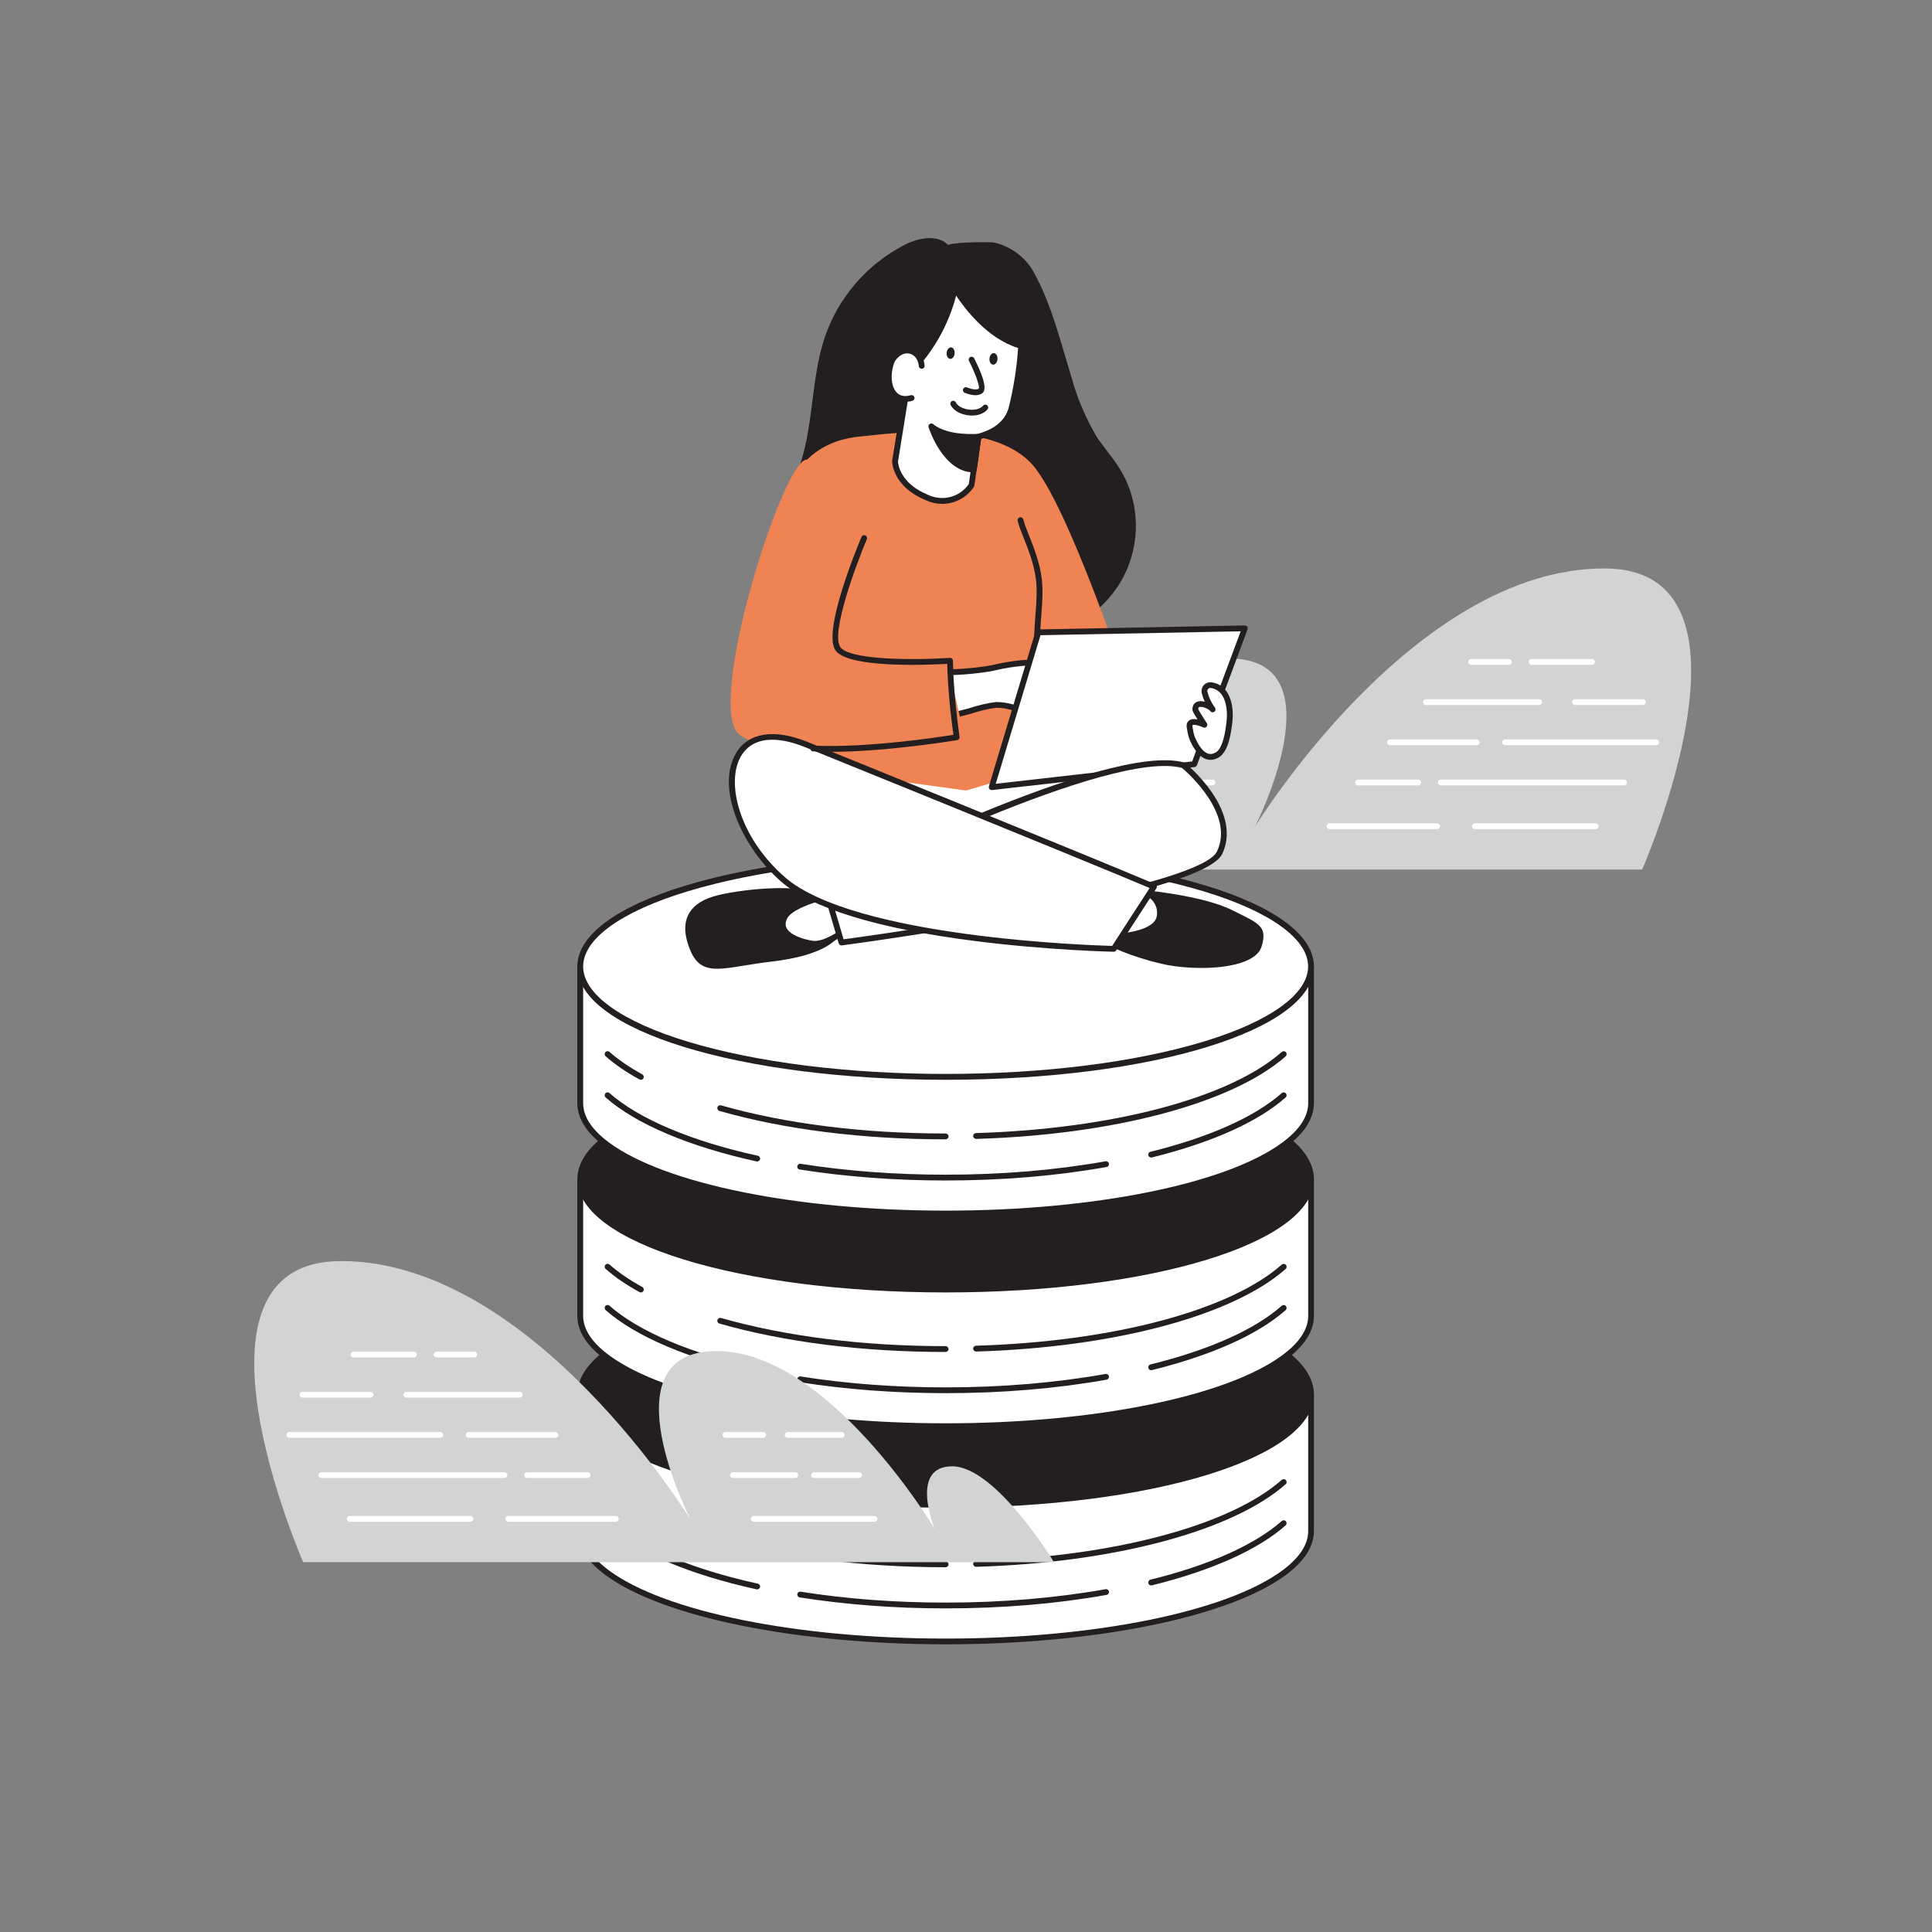 <svg transform="scale(1)" id="gHKjf8GEmb" data-name="0712_Database 3" xmlns="http://www.w3.org/2000/svg" viewBox="0 0 500 500" class="pbimage_pbimage__wrapper__image__0LEis false"><rect x="0" y="0" width="500" height="500" fill="#808080" stroke="none"/><title>Database 3</title><defs><style> .cls-1{fill:#68e1fd;} .cls-1, .cls-2, .cls-3, .cls-4{stroke-width:0px;} .cls-2{fill:#d1d3d4;} .cls-3{fill:#fff;} .cls-4{fill:#231f20;}
 .cls-4{fill:#231F20;}
 .cls-3{fill:#FFFFFF;}
 .cls-2{fill:#D1D3D4;}
 .cls-1{fill:#ef8354;}</style></defs><g id="Code_Cloud" data-name="Code Cloud"><path class="cls-2" d="M424.99,225.04h-194.3s15.07-24.81,26.33-24.81,4.54,16.19,4.54,16.19c0,0,27.45-46.01,56.47-46.01s6.71,43.64,6.71,43.64c0,0,40.87-66.94,90.44-66.94,44.03,0,9.81,77.93,9.81,77.93Z" fill="#D1D3D4"></path><path class="cls-3" d="M411.99,172.06h-15.63c-.41,0-.75-.34-.75-.75s.34-.75.75-.75h15.63c.41,0,.75.34.75.75s-.34.75-.75.75Z" fill="#FFFFFF"></path><path class="cls-3" d="M390.5,172.06h-9.77c-.41,0-.75-.34-.75-.75s.34-.75.75-.75h9.77c.41,0,.75.34.75.75s-.34.75-.75.75Z" fill="#FFFFFF"></path><path class="cls-3" d="M425.19,182.46h-17.59c-.41,0-.75-.34-.75-.75s.34-.75.75-.75h17.59c.41,0,.75.34.75.75s-.34.75-.75.75Z" fill="#FFFFFF"></path><path class="cls-3" d="M398.31,182.46h-29.32c-.41,0-.75-.34-.75-.75s.34-.75.75-.75h29.32c.41,0,.75.34.75.75s-.34.75-.75.75Z" fill="#FFFFFF"></path><path class="cls-3" d="M428.61,192.86h-39.09c-.41,0-.75-.34-.75-.75s.34-.75.75-.75h39.09c.41,0,.75.34.75.75s-.34.75-.75.75Z" fill="#FFFFFF"></path><path class="cls-3" d="M382.19,192.86h-22.48c-.41,0-.75-.34-.75-.75s.34-.75.75-.75h22.48c.41,0,.75.34.75.75s-.34.75-.75.75Z" fill="#FFFFFF"></path><path class="cls-3" d="M420.3,203.26h-47.39c-.41,0-.75-.34-.75-.75s.34-.75.75-.75h47.39c.41,0,.75.34.75.75s-.34.75-.75.75Z" fill="#FFFFFF"></path><path class="cls-3" d="M367.04,203.26h-15.63c-.41,0-.75-.34-.75-.75s.34-.75.75-.75h15.63c.41,0,.75.34.75.75s-.34.75-.75.75Z" fill="#FFFFFF"></path><path class="cls-3" d="M412.97,214.57h-31.27c-.41,0-.75-.34-.75-.75s.34-.75.75-.75h31.27c.41,0,.75.34.75.75s-.34.75-.75.75Z" fill="#FFFFFF"></path><path class="cls-3" d="M371.93,214.57h-27.85c-.41,0-.75-.34-.75-.75s.34-.75.75-.75h27.85c.41,0,.75.34.75.75s-.34.75-.75.75Z" fill="#FFFFFF"></path><path class="cls-3" d="M315.74,192.86h-9.77c-.41,0-.75-.34-.75-.75s.34-.75.75-.75h9.77c.41,0,.75.34.75.75s-.34.75-.75.75Z" fill="#FFFFFF"></path><path class="cls-3" d="M299.62,192.86h-13.98c-.41,0-.75-.34-.75-.75s.34-.75.75-.75h13.98c.41,0,.75.34.75.75s-.34.75-.75.75Z" fill="#FFFFFF"></path><path class="cls-3" d="M313.79,203.26h-16.12c-.41,0-.75-.34-.75-.75s.34-.75.75-.75h16.12c.41,0,.75.34.75.75s-.34.75-.75.75Z" fill="#FFFFFF"></path><path class="cls-3" d="M292.78,203.26h-11.65c-.41,0-.75-.34-.75-.75s.34-.75.75-.75h11.65c.41,0,.75.34.75.75s-.34.75-.75.75Z" fill="#FFFFFF"></path><path class="cls-3" d="M308.41,214.57h-31.27c-.41,0-.75-.34-.75-.75s.34-.75.75-.75h31.27c.41,0,.75.34.75.75s-.34.75-.75.75Z" fill="#FFFFFF"></path></g><g id="Server"><g><g><path class="cls-3" d="M339.29,360.88v35.36c0,3.84-2.52,7.51-7.07,10.86-14.15,10.39-47.99,17.71-87.49,17.71s-73.35-7.32-87.49-17.71c-4.55-3.35-7.07-7.02-7.07-10.86v-35.36h189.13Z"></path><path class="cls-4" d="M244.73,425.55c-38.66,0-73.17-7.01-87.94-17.86-4.9-3.6-7.38-7.45-7.38-11.46v-35.36c0-.41.34-.75.75-.75h189.13c.41,0,.75.34.75.75v35.36c0,4.01-2.48,7.86-7.38,11.46-14.76,10.85-49.28,17.86-87.94,17.86ZM150.92,361.63v34.61c0,3.5,2.28,6.95,6.77,10.25,14.52,10.67,48.69,17.57,87.05,17.57s72.52-6.9,87.05-17.57c4.49-3.3,6.77-6.75,6.77-10.25v-34.61h-187.63Z"></path></g><g><ellipse class="cls-4" cx="244.73" cy="360.87" rx="94.56" ry="28.57"></ellipse><path class="cls-4" d="M244.73,390.19c-53.45,0-95.31-12.88-95.31-29.32s41.87-29.32,95.31-29.32,95.31,12.88,95.31,29.32-41.87,29.32-95.31,29.32ZM244.73,333.06c-25.19,0-48.86,2.96-66.65,8.33-17.26,5.21-27.16,12.32-27.16,19.48s9.9,14.27,27.16,19.48c17.79,5.38,41.46,8.33,66.65,8.33s48.86-2.96,66.65-8.33c17.26-5.21,27.16-12.32,27.16-19.48s-9.9-14.27-27.16-19.48c-17.79-5.38-41.46-8.33-66.65-8.33Z"></path></g><path class="cls-4" d="M195.97,411.34c-.05,0-.11,0-.16-.02-17.43-3.82-31.31-9.7-39.07-16.56-.31-.27-.34-.75-.06-1.06.27-.31.75-.34,1.06-.07,7.57,6.69,21.21,12.46,38.39,16.22.41.09.66.49.57.89-.08.35-.39.59-.73.59Z"></path><path class="cls-4" d="M244.73,416.25c-13.12,0-25.83-.96-37.76-2.84-.41-.06-.69-.45-.62-.86.06-.41.45-.69.86-.62,11.86,1.87,24.48,2.82,37.53,2.82,14.52,0,28.44-1.17,41.38-3.47.41-.07.8.2.87.61.07.41-.2.8-.61.87-13.03,2.32-27.04,3.49-41.65,3.49Z"></path><path class="cls-4" d="M297.92,410.3c-.34,0-.64-.23-.73-.57-.1-.4.15-.81.55-.91,15.27-3.78,27.02-9.04,33.98-15.19.31-.27.78-.25,1.06.07.27.31.25.78-.06,1.06-7.14,6.32-19.12,11.69-34.62,15.53-.06.02-.12.02-.18.02Z"></path><path class="cls-4" d="M165.85,390.19c-.12,0-.25-.03-.36-.09-3.44-1.89-6.38-3.9-8.75-6-.31-.27-.34-.75-.06-1.06.27-.31.75-.34,1.06-.07,2.29,2.02,5.14,3.97,8.48,5.81.36.2.5.66.3,1.02-.14.25-.39.39-.66.39Z"></path><path class="cls-4" d="M244.73,405.6c-21.45,0-41.7-2.54-58.54-7.35-.4-.11-.63-.53-.52-.93.11-.4.52-.63.93-.52,16.72,4.77,36.82,7.29,58.13,7.29.41,0,.75.34.75.75s-.34.75-.75.75Z"></path><path class="cls-4" d="M252.61,405.48c-.4,0-.74-.32-.75-.73-.01-.41.31-.76.73-.77,35.36-1.06,65.68-9.11,79.14-21,.31-.27.78-.25,1.06.07.27.31.25.78-.06,1.06-13.71,12.12-44.4,20.31-80.09,21.38,0,0-.02,0-.02,0Z"></path></g><g><g><path class="cls-3" d="M339.29,305.17v35.36c0,3.84-2.52,7.51-7.07,10.86-14.15,10.39-47.99,17.71-87.49,17.71s-73.35-7.32-87.49-17.71c-4.55-3.35-7.07-7.02-7.07-10.86v-35.36h189.13Z"></path><path class="cls-4" d="M244.73,369.85c-38.65,0-73.17-7.01-87.94-17.86-4.9-3.6-7.38-7.45-7.38-11.46v-35.36c0-.41.34-.75.75-.75h189.13c.41,0,.75.34.75.75v35.36c0,4.01-2.48,7.86-7.38,11.46-14.76,10.85-49.28,17.86-87.94,17.86ZM150.92,305.92v34.61c0,3.5,2.28,6.95,6.77,10.25,14.52,10.67,48.69,17.57,87.05,17.57s72.52-6.9,87.05-17.57c4.49-3.3,6.77-6.75,6.77-10.25v-34.61h-187.63Z"></path></g><g><ellipse class="cls-4" cx="244.73" cy="305.16" rx="94.56" ry="28.57"></ellipse><path class="cls-4" d="M244.73,334.48c-53.45,0-95.31-12.88-95.31-29.32s41.87-29.32,95.31-29.32,95.31,12.88,95.31,29.32-41.87,29.32-95.31,29.32ZM244.73,277.35c-25.19,0-48.86,2.96-66.65,8.33-17.26,5.21-27.16,12.32-27.16,19.48s9.9,14.27,27.16,19.48c17.79,5.38,41.46,8.33,66.65,8.33s48.86-2.96,66.65-8.33c17.26-5.21,27.16-12.32,27.16-19.48s-9.9-14.27-27.16-19.48c-17.79-5.38-41.46-8.33-66.65-8.33Z"></path></g><path class="cls-4" d="M195.97,355.63c-.05,0-.11,0-.16-.02-17.43-3.82-31.31-9.7-39.07-16.56-.31-.27-.34-.75-.06-1.06.27-.31.75-.34,1.06-.07,7.57,6.69,21.21,12.46,38.39,16.22.41.09.66.49.57.89-.08.35-.39.59-.73.59Z"></path><path class="cls-4" d="M244.73,360.55c-13.12,0-25.83-.96-37.76-2.84-.41-.06-.69-.45-.62-.86.06-.41.45-.69.86-.62,11.86,1.87,24.48,2.82,37.53,2.82,14.52,0,28.44-1.17,41.38-3.47.41-.07.8.2.87.61.07.41-.2.8-.61.87-13.03,2.32-27.04,3.49-41.65,3.49Z"></path><path class="cls-4" d="M297.92,354.6c-.34,0-.64-.23-.73-.57-.1-.4.15-.81.55-.91,15.27-3.78,27.02-9.04,33.98-15.19.31-.27.78-.25,1.06.07.27.31.25.78-.06,1.06-7.14,6.32-19.12,11.69-34.62,15.53-.06.02-.12.02-.18.02Z"></path><path class="cls-4" d="M165.85,334.48c-.12,0-.25-.03-.36-.09-3.44-1.88-6.38-3.9-8.75-6-.31-.27-.34-.75-.06-1.06.27-.31.75-.34,1.06-.07,2.29,2.02,5.14,3.98,8.48,5.81.36.2.5.66.3,1.02-.14.25-.39.39-.66.39Z"></path><path class="cls-4" d="M244.73,349.89c-21.45,0-41.7-2.54-58.54-7.35-.4-.11-.63-.53-.52-.93.11-.4.52-.63.93-.52,16.72,4.77,36.82,7.29,58.13,7.29.41,0,.75.34.75.75s-.34.75-.75.75Z"></path><path class="cls-4" d="M252.61,349.77c-.4,0-.74-.32-.75-.73-.01-.41.31-.76.73-.77,35.36-1.06,65.68-9.11,79.14-21,.31-.27.78-.25,1.06.07.27.31.25.78-.06,1.06-13.71,12.12-44.4,20.31-80.09,21.38,0,0-.02,0-.02,0Z"></path></g><g><g><path class="cls-3" d="M339.29,250.13v35.36c0,3.84-2.52,7.51-7.07,10.86-14.15,10.39-47.99,17.71-87.49,17.71s-73.35-7.32-87.49-17.71c-4.55-3.35-7.07-7.02-7.07-10.86v-35.36h189.13Z"></path><path class="cls-4" d="M244.73,314.81c-38.65,0-73.17-7.01-87.94-17.86-4.9-3.6-7.38-7.45-7.38-11.46v-35.36c0-.41.34-.75.75-.75h189.13c.41,0,.75.34.75.75v35.36c0,4.01-2.48,7.86-7.38,11.46-14.76,10.85-49.28,17.86-87.94,17.86ZM150.92,250.88v34.61c0,3.5,2.28,6.95,6.77,10.25,14.52,10.67,48.69,17.57,87.05,17.57s72.52-6.9,87.05-17.57c4.49-3.3,6.77-6.75,6.77-10.25v-34.61h-187.63Z"></path></g><g><ellipse class="cls-3" cx="244.73" cy="250.13" rx="94.56" ry="28.57"></ellipse><path class="cls-4" d="M244.73,279.45c-53.45,0-95.31-12.88-95.31-29.32s41.87-29.32,95.31-29.32,95.31,12.88,95.31,29.32-41.87,29.32-95.31,29.32ZM244.73,222.31c-25.19,0-48.86,2.96-66.65,8.33-17.26,5.21-27.16,12.32-27.16,19.48s9.9,14.27,27.16,19.48c17.79,5.38,41.46,8.33,66.65,8.33s48.86-2.96,66.65-8.33c17.26-5.21,27.16-12.32,27.16-19.48s-9.9-14.27-27.16-19.48c-17.79-5.38-41.46-8.33-66.65-8.33Z"></path></g><path class="cls-4" d="M195.97,300.6c-.05,0-.11,0-.16-.02-17.43-3.82-31.31-9.7-39.07-16.56-.31-.27-.34-.75-.06-1.06.27-.31.75-.34,1.06-.07,7.57,6.69,21.21,12.46,38.39,16.22.41.09.66.49.57.89-.08.35-.39.59-.73.59Z"></path><path class="cls-4" d="M244.73,305.51c-13.12,0-25.83-.96-37.76-2.84-.41-.06-.69-.45-.62-.86.06-.41.45-.69.86-.62,11.86,1.87,24.48,2.82,37.53,2.82,14.52,0,28.44-1.17,41.38-3.47.41-.07.8.2.87.61s-.2.8-.61.87c-13.03,2.32-27.04,3.49-41.65,3.49Z"></path><path class="cls-4" d="M297.92,299.56c-.34,0-.64-.23-.73-.57-.1-.4.15-.81.55-.91,15.27-3.78,27.02-9.04,33.98-15.19.31-.27.78-.25,1.06.07.27.31.25.78-.06,1.06-7.14,6.32-19.12,11.69-34.62,15.53-.06.02-.12.02-.18.02Z"></path><path class="cls-4" d="M165.85,279.45c-.12,0-.25-.03-.36-.09-3.44-1.88-6.38-3.9-8.75-6-.31-.27-.34-.75-.06-1.06.27-.31.75-.34,1.06-.07,2.29,2.02,5.14,3.98,8.48,5.81.36.2.5.66.3,1.02-.14.25-.39.39-.66.39Z"></path><path class="cls-4" d="M244.73,294.86c-21.45,0-41.7-2.54-58.54-7.35-.4-.11-.63-.53-.52-.93.11-.4.52-.63.93-.52,16.71,4.77,36.82,7.29,58.13,7.29.41,0,.75.34.75.75s-.34.75-.75.75Z"></path><path class="cls-4" d="M252.61,294.74c-.4,0-.74-.32-.75-.73-.01-.41.31-.76.73-.77,35.36-1.06,65.68-9.11,79.14-21,.31-.27.78-.25,1.06.07.27.31.25.78-.06,1.06-13.71,12.12-44.4,20.31-80.09,21.38,0,0-.02,0-.02,0Z"></path></g></g><g id="Character"><g><path class="cls-4" d="M203.34,159.19c2.38,4.32,6.25,7.74,10.87,9.68,3.87,1.64,8.19,1.19,12.36,2.08,11.62,2.23,23.23.74,34.4-2.53,11.47-3.28,23.38-8.79,29.04-19.36,4.47-8.49,4.32-18.76-.6-26.95-1.79-2.98-4.17-5.66-6.11-8.49-2.83-4.77-5.06-9.83-6.55-15.19-2.98-9.53-5.36-19.96-10.42-28.59-2.23-3.28-5.66-5.66-9.53-6.4-1.19-.3-12.21.15-11.62.89-2.23-2.98-7.15-2.08-10.42-.45-9.83,4.91-17.27,13.55-20.7,23.98-2.98,9.08-2.83,18.91-5.06,28.29-1.79,7.3-4.91,14.15-6.85,21.3-1.94,7.15-2.38,15.19,1.19,21.74Z"></path><path class="cls-4" d="M237.99,172.77c-3.97,0-7.82-.36-11.56-1.08-1.59-.34-3.24-.49-4.83-.62-2.56-.23-5.21-.46-7.69-1.5-4.79-2.01-8.79-5.56-11.24-10.01,0,0,0,0,0,0-4.03-7.39-2.91-16.2-1.26-22.3.91-3.34,2.09-6.67,3.23-9.89,1.31-3.7,2.67-7.52,3.62-11.39.95-4,1.48-8.17,1.99-12.2.68-5.37,1.38-10.91,3.09-16.15,3.47-10.55,11.15-19.45,21.08-24.41,3.7-1.85,8.39-2.45,10.92.15,2.81-.89,11.55-.68,11.64-.65,3.93.75,7.58,3.2,9.97,6.71,4.07,6.94,6.42,14.94,8.69,22.68.6,2.06,1.21,4.11,1.83,6.11,1.43,5.14,3.61,10.19,6.48,15.03.75,1.09,1.61,2.22,2.45,3.32,1.26,1.65,2.57,3.36,3.65,5.17,4.99,8.32,5.23,18.93.62,27.69-4.81,8.98-14.45,15.43-29.5,19.73-8.26,2.42-15.93,3.63-23.18,3.63ZM203.99,158.82c2.29,4.15,6.02,7.47,10.5,9.35,2.26.96,4.67,1.17,7.23,1.39,1.63.14,3.33.29,4.99.65,10.34,1.99,21.47,1.17,34.03-2.52,14.64-4.18,23.99-10.39,28.59-18.99,4.37-8.3,4.15-18.34-.58-26.21-1.04-1.74-2.32-3.41-3.56-5.03-.85-1.11-1.73-2.26-2.53-3.42-2.97-5-5.2-10.17-6.66-15.41-.62-1.99-1.23-4.05-1.83-6.12-2.25-7.65-4.57-15.56-8.52-22.3-2.14-3.14-5.44-5.36-9.03-6.05-1.09-.27-9.25.09-10.84.56-.04.07-.1.13-.17.19-.32.25-.79.2-1.04-.12,0-.01-.01-.02-.02-.03-1.87-2.47-6.22-1.85-9.48-.21-9.57,4.79-16.98,13.37-20.32,23.54-1.67,5.1-2.36,10.58-3.03,15.87-.51,4.07-1.04,8.28-2.02,12.36-.97,3.95-2.34,7.81-3.66,11.54-1.13,3.19-2.3,6.49-3.19,9.78-1.58,5.83-2.67,14.23,1.12,21.19Z"></path></g><g><path class="cls-4" d="M293.88,230.97c2.08,0,17.42,1.64,24.57,5.21s8.79,3.87,7.3,8.64-14.15,5.96-23.68,4.17c-6.25-1.34-12.21-3.43-17.72-6.4l9.53-11.62Z"></path><path class="cls-4" d="M310.89,250.51c-3.12,0-6.27-.29-8.96-.79-6.55-1.4-12.58-3.58-17.94-6.48-.2-.11-.34-.3-.38-.52-.04-.22.01-.45.16-.62l9.53-11.62c.14-.17.36-.27.58-.27,1.96,0,17.51,1.59,24.91,5.29.61.3,1.17.58,1.7.84,5.63,2.78,7.53,3.72,5.98,8.69-1.23,3.94-8.35,5.48-15.57,5.48ZM285.51,242.35c5.03,2.62,10.65,4.6,16.72,5.9,9.26,1.74,21.51.49,22.8-3.66,1.17-3.75.45-4.11-5.21-6.9-.53-.26-1.1-.54-1.71-.85-6.54-3.27-20.67-4.99-23.89-5.12l-8.72,10.62Z"></path></g><g><path class="cls-3" d="M295.97,230.82c2.83.74,4.62,3.43,4.17,6.25-.6,5.06-11.47,5.36-12.06,5.36s7.89-11.62,7.89-11.62Z"></path><path class="cls-4" d="M288.07,243.18c-.28,0-.57-.17-.69-.42-.25-.5-.44-.86,7.98-12.38.18-.25.5-.36.8-.28,3.2.84,5.23,3.89,4.72,7.1-.7,5.93-12.68,5.99-12.8,5.99ZM296.26,231.69c-2.82,3.86-5.78,8.07-6.97,9.94,3.21-.22,9.7-1.27,10.1-4.65.36-2.31-.97-4.49-3.14-5.29Z"></path></g><g><path class="cls-4" d="M215.85,242.58c-.3.15-3.28,4.02-16.08,5.51-12.81,1.49-17.57,4.32-20.4-2.38s-.89-11.02,5.36-12.96,23.68-3.57,27.1-.3c3.43,3.28,4.02,10.13,4.02,10.13Z"></path><path class="cls-4" d="M185.62,250.71c-3.24,0-5.41-1.08-6.95-4.71-1.53-3.62-1.74-6.68-.62-9.08,1.04-2.24,3.21-3.88,6.45-4.88,6.13-1.9,24.04-3.76,27.84-.12,3.59,3.43,4.22,10.31,4.25,10.6.02.27-.1.53-.33.69l-.09.08c-3.76,3.46-10.96,4.93-16.33,5.55-2.84.33-5.26.72-7.4,1.07-2.69.44-4.94.8-6.83.8ZM202.24,231.34c-6.09,0-13.53.96-17.29,2.12-2.82.87-4.68,2.25-5.54,4.08-.93,2-.71,4.65.64,7.87,1.97,4.67,4.74,4.22,12.15,3.01,2.15-.35,4.6-.75,7.47-1.08,7.19-.84,12.64-2.63,15.38-5.07-.18-1.44-1.01-6.66-3.75-9.28-1.24-1.19-4.83-1.65-9.07-1.65Z"></path></g><g><path class="cls-3" d="M219.87,239.9s-5.81,4.91-9.68,4.32-9.23-2.68-7.15-6.85c2.08-4.17,16.08-6.7,16.08-6.7l.74,9.23Z"></path><path class="cls-4" d="M210.85,245.02c-.26,0-.52-.02-.78-.06-1.46-.22-6.33-1.18-7.82-4.07-.61-1.18-.57-2.48.12-3.85,2.19-4.38,15.15-6.84,16.62-7.1.21-.04.42.01.59.14.17.13.27.32.29.53l.74,9.23c.02.24-.08.48-.26.63-.23.2-5.42,4.54-9.5,4.54ZM218.44,231.56c-4.26.85-13.26,3.2-14.73,6.14-.47.94-.51,1.75-.13,2.49.93,1.8,4.2,2.89,6.72,3.28,2.72.42,7.01-2.48,8.79-3.91l-.65-8.01Z"></path></g><g><path class="cls-3" d="M289.71,199.1s-6.11,23.83-28.44,28.44c-22.34,4.62-33.95,3.28-41.85-11.76-7.89-15.04-2.68-24.27-2.68-24.27l70.59-1.34,2.38,8.94Z"></path><path class="cls-4" d="M242.78,230.67c-10.89,0-18.39-3.82-24.02-14.55-7.99-15.23-2.89-24.6-2.67-24.99.13-.23.37-.38.64-.38l70.59-1.34c.33.02.65.22.74.56l2.38,8.94c.03.12.03.25,0,.38-.06.24-6.48,24.33-29.02,28.99-7.15,1.48-13.3,2.4-18.64,2.4ZM217.22,192.24c-.81,1.84-3.85,10.38,2.87,23.18,7.12,13.56,17.09,16.33,41.03,11.38,20.58-4.25,27.19-25.51,27.82-27.71l-2.18-8.17-69.54,1.32Z"></path></g><path class="cls-1" d="M211.38,199.25s-11.62-37.38-9.98-60.76c1.64-23.38,16.83-25.17,22.04-25.61s33.36-4.77,43.93,7.59c10.57,12.36,29.04,70.44,29.04,70.44l-46.41,13.68-38.62-5.34Z"></path><g><path class="cls-3" d="M241.16,173.93c5.21.15,10.42-.15,15.49-1.04,3.72-.89,7.59-1.49,11.62-1.49,5.21.15,10.28,1.19,15.04,3.13.15,0,.3.15.45.3.45.6-.6,1.34-1.34,1.34-2.08.15-4.17-.15-6.11-.6,4.91,1.79,9.68,4.02,14,7,.45.3,1.04.89.74,1.49s-1.19.45-1.79.15l-11.17-4.91c2.98,1.04,5.66,2.68,8.04,4.62.3.3.74.74.6,1.04-.15.74-1.34.6-1.94.3-3.43-1.64-6.7-3.57-9.83-5.66l7,5.21c.15.6-.45,1.04-1.04,1.04s-1.19-.15-1.64-.6l-7.74-4.32,4.77,3.28c.74.6,1.64,1.34,1.34,2.23s-1.94.74-2.83.3c-4.02-1.64-8.19-2.83-12.36-3.57-1.49-.45-2.98-.74-4.62-.74-2.38.3-4.77.89-7,1.64-3.43.89-6.85,1.79-10.28,2.53"></path><path class="cls-4" d="M276.36,187.84c-.67,0-1.37-.18-1.88-.43-3.86-1.57-7.97-2.76-12.16-3.51-1.73-.51-3.08-.73-4.48-.73-2.07.26-4.38.8-6.76,1.6-3.42.9-6.91,1.81-10.35,2.55-.4.09-.8-.17-.89-.57-.09-.4.17-.8.57-.89,3.41-.74,6.88-1.65,10.25-2.52,2.43-.81,4.83-1.37,7.1-1.66,1.66.01,3.16.24,4.92.77,4.21.75,8.42,1.96,12.43,3.6.58.29,1.36.38,1.74.23.02,0,.09-.04.1-.07.13-.39-.5-.93-1.1-1.41l-4.72-3.24c-.33-.23-.42-.67-.21-1.01.21-.34.65-.46,1-.26l7.74,4.32c.06.03.12.08.17.12.25.25.62.38,1.11.38.05,0,.11,0,.15-.02l-6.55-4.88c-.33-.24-.4-.7-.17-1.03.23-.33.69-.42,1.03-.19,3.39,2.26,6.58,4.1,9.74,5.61.25.13.57.18.78.17-.1-.11-.22-.24-.29-.3-1.45-1.17-2.96-2.18-4.5-3l-3.32-1.46c-.37-.16-.54-.59-.4-.96.15-.37.56-.56.95-.43,1.15.4,2.28.9,3.41,1.5l7.82,3.44c.41.2.76.22.84.18-.03-.05-.19-.29-.51-.51-3.9-2.69-8.42-4.95-13.84-6.92-.37-.14-.58-.54-.46-.92.11-.38.51-.6.89-.52,2.22.51,4.15.7,5.88.58.22,0,.46-.11.62-.22-4.64-1.88-9.6-2.91-14.73-3.05-3.56,0-7.3.48-11.42,1.47-4.9.87-10.16,1.22-15.68,1.06-.41-.01-.74-.36-.73-.77.01-.41.35-.73.75-.73,0,0,.01,0,.02,0,5.41.15,10.58-.19,15.34-1.03,4.19-1.01,8.04-1.5,11.75-1.5,5.32.15,10.44,1.21,15.23,3.15.35.07.61.32.78.5.03.03.05.06.07.08.3.4.34.89.11,1.35-.33.67-1.24,1.19-2.05,1.19-.22.02-.45.03-.68.03,3.34,1.5,6.32,3.15,9,5,1,.67,1.4,1.63.99,2.44-.44.89-1.59,1.09-2.79.48l-1.61-.71c.18.31.27.66.13,1.02-.1.38-.36.69-.73.87-.69.34-1.65.16-2.26-.14-.57-.27-1.15-.56-1.72-.85-.02.3-.12.58-.32.83-.34.43-.91.7-1.5.7-.85,0-1.56-.25-2.09-.74l-.44-.24c.09.33.09.68-.04,1.06-.15.44-.48.78-.95.98-.31.13-.68.19-1.05.19Z"></path></g><g><path class="cls-3" d="M253.23,113.02l-1.79,12.51c-2.53,3.87-7.59,5.21-11.76,3.13-7.89-3.28-8.04-9.23-8.04-9.23l3.72-23.08c5.81-5.96,9.98-13.55,11.76-21.74,0,0,7,12.21,17.13,14.89-.3,5.51-1.19,11.02-2.53,16.38-1.79,5.96-8.49,7-8.49,7.15Z"></path><path class="cls-4" d="M243.81,130.39c-1.51,0-3.04-.34-4.47-1.06-8.2-3.4-8.45-9.62-8.46-9.88,0-.05,0-.09,0-.14l3.72-23.08c.02-.15.1-.29.2-.4,5.82-5.97,9.82-13.36,11.57-21.38.07-.3.31-.53.62-.58.3-.05.61.1.76.37.07.12,6.97,11.97,16.67,14.54.34.09.58.41.56.77-.29,5.34-1.15,10.9-2.55,16.52-1.1,3.66-3.97,6.18-8.54,7.53l-1.72,12.05c-.02.11-.05.21-.11.3-1.87,2.86-5.01,4.45-8.26,4.45ZM232.39,119.47c.04.64.6,5.6,7.58,8.5,3.83,1.91,8.41.74,10.76-2.71l1.76-12.31c.04-.52.52-.66.91-.78,4.11-1.19,6.67-3.38,7.61-6.51,1.32-5.29,2.15-10.54,2.47-15.61-7.93-2.4-13.81-10.19-16.03-13.54-1.97,7.54-5.87,14.48-11.38,20.18l-3.67,22.77ZM253.23,113.02h0,0Z"></path></g><g><path class="cls-3" d="M238.54,94.69c-.33-4.18-4.93-5.7-7.65-1.48-2.06,5.06-.45,11.37,5.05,9.79"></path><path class="cls-4" d="M234.32,103.99c-1.37,0-2.55-.5-3.43-1.48-1.86-2.07-2.15-6.01-.69-9.58.02-.04.04-.08.06-.12,1.41-2.19,3.53-3.23,5.55-2.73,1.93.48,3.29,2.27,3.48,4.55.03.41-.28.77-.69.81-.4.03-.77-.27-.81-.69-.13-1.63-1.05-2.89-2.35-3.22-1.38-.35-2.83.41-3.89,2.03-1.19,2.99-1.01,6.32.45,7.95.87.97,2.12,1.23,3.72.77.4-.12.81.12.93.51.11.4-.12.81-.51.93-.63.18-1.25.27-1.82.27Z"></path></g><g><path class="cls-3" d="M251.44,93.06s3.57,7,2.38,8.04-3.87-.15-3.87-.15"></path><path class="cls-4" d="M252.43,102.28c-1.29,0-2.57-.55-2.78-.64-.38-.17-.55-.61-.38-.99.17-.38.61-.55.99-.38.73.32,2.45.82,3.07.27.25-.58-.92-3.94-2.56-7.14-.19-.37-.04-.82.33-1.01.37-.19.82-.04,1.01.33,1.75,3.43,3.56,7.77,2.21,8.95-.52.46-1.21.61-1.89.61Z"></path></g><ellipse class="cls-4" cx="246.03" cy="91.38" rx="1.49" ry="1.04" transform="translate(134.96 329.18) rotate(-85.34)"></ellipse><ellipse class="cls-4" cx="257.11" cy="92.88" rx="1.49" ry="1.04" transform="translate(145.39 342.38) rotate(-85.74)"></ellipse><g><path class="cls-4" d="M253.23,113.02s-8.04.74-12.21-2.68c0,0,3.57,11.17,11.02,11.17l1.19-8.49Z"></path><path class="cls-4" d="M252.04,122.26c-7.9,0-11.58-11.21-11.73-11.69-.1-.32.02-.66.29-.85.27-.19.64-.17.9.04,3.88,3.19,11.59,2.52,11.67,2.51.21-.02.45.06.61.23.16.17.23.4.2.62l-1.19,8.49c-.05.37-.37.65-.74.65ZM242.56,112.19c1.34,2.96,4.29,8.09,8.83,8.54l.97-6.9c-1.91.08-6.33.03-9.8-1.64Z"></path></g><path class="cls-1" d="M208.55,118.98c-6.4,1.34-26.21,64.48-17.13,71.18,14.15,10.42,57.19-3.87,57.19-3.87l-4.32-18.62s-31.12,1.49-31.72-4.91c-.6-6.4,17.42-36.34,14.89-40.66-2.53-4.32-18.91-3.13-18.91-3.13Z"></path><path class="cls-4" d="M268.59,170.04c-.38,0-.71-.29-.75-.67-.38-3.63-.11-7.02.14-10.31.25-3.2.48-6.23.11-9.22-.49-3.89-2.01-7.73-3.23-10.81-.67-1.69-1.25-3.15-1.49-4.24-.09-.4.16-.81.57-.9.4-.09.81.16.9.57.22.97.78,2.38,1.43,4.02,1.25,3.16,2.81,7.09,3.32,11.17.39,3.14.16,6.24-.1,9.52-.25,3.22-.51,6.54-.14,10.04.04.41-.26.78-.67.82-.03,0-.05,0-.08,0Z"></path><g><polygon class="cls-3" points="309.07 197.76 322.18 162.61 268.71 163.65 256.65 203.71 309.07 197.76"></polygon><path class="cls-4" d="M256.65,204.46c-.22,0-.43-.1-.58-.27-.16-.19-.21-.46-.14-.7l12.06-40.06c.09-.31.38-.53.7-.53l53.46-1.04c.23,0,.48.11.63.32.14.2.18.46.09.7l-13.1,35.15c-.1.26-.34.45-.62.48l-52.42,5.96s-.06,0-.08,0ZM269.28,164.39l-11.58,38.45,50.83-5.78,12.56-33.68-51.81,1.01ZM309.07,197.76h0,0Z"></path></g><g><path class="cls-3" d="M306.24,198.05s14.59,11.76,9.38,22.64c-5.21,10.87-97.84,23.23-97.84,23.23l-4.17-14.15s72.82-37.23,92.63-31.72Z"></path><path class="cls-4" d="M217.78,244.67c-.33,0-.62-.22-.72-.54l-4.17-14.15c-.1-.35.06-.72.38-.88,2.98-1.53,73.3-37.3,93.17-31.77.1.03.19.07.27.14.15.12,3.77,3.06,6.79,7.4,4.09,5.86,5.05,11.44,2.8,16.15-5.33,11.11-94.62,23.14-98.42,23.65-.03,0-.07,0-.1,0ZM214.51,230.16l3.81,12.93c26.11-3.51,92.53-14.18,96.63-22.73,4.65-9.7-7.71-20.49-9.06-21.63-18.62-4.89-84.62,28.02-91.38,31.43Z"></path></g><g><path class="cls-3" d="M208.7,192.69s72.08,29.19,89.95,36.78l-10.42,16.08s-66.57-1.34-85.63-18.02c-19.06-16.68-17.72-44.53,6.11-34.85Z"></path><path class="cls-4" d="M288.22,246.31h-.01c-.17,0-16.9-.36-35.75-2.76-25.4-3.23-42.34-8.43-50.36-15.44-10.06-8.8-17.08-24.32-11.5-33.38,3.19-5.18,9.89-6.17,18.38-2.72.77.31,72.29,29.28,89.96,36.79.2.09.36.26.42.47.07.21.03.44-.09.63l-10.42,16.08c-.14.21-.38.34-.63.34ZM199.88,191.44c-3.59,0-6.33,1.37-8,4.07-4.19,6.79-.68,21.06,11.21,31.47,17.86,15.63,79.07,17.67,84.73,17.82l9.71-14.98c-18.95-8.01-88.4-36.14-89.11-36.43h0c-3.2-1.3-6.07-1.95-8.54-1.95Z"></path></g><g><path class="cls-3" d="M309.37,183.76c.15.45,2.05,3.39,2.35,3.84,0,0-4.27-2.05-3.84.63.14.88.3,1.79.6,2.68,1.04,2.53,3.28,6.4,6.55,4.47,2.23-1.34,2.83-5.96,3.13-8.34.52-4.05-.44-9.12-4.7-9.71-1.07-.15-1.97.83-1.71,1.88.39,1.59,1.12,3.11,2.09,4.41-.89-1.19-4.77-2.53-4.47.15Z"></path><path class="cls-4" d="M313.29,196.65c-.38,0-.76-.06-1.14-.19-2.11-.71-3.54-3.25-4.37-5.27-.33-.98-.49-1.9-.64-2.85-.17-1.06.23-1.61.6-1.88.57-.42,1.39-.43,2.18-.27-.57-.91-1.16-1.89-1.26-2.19-.02-.05-.03-.1-.03-.15-.17-1.53.75-2.07,1.15-2.23.58-.23,1.3-.2,2-.02-.32-.72-.58-1.46-.76-2.21-.18-.73.02-1.5.52-2.07.51-.57,1.27-.84,2.02-.74,4.55.63,5.96,5.75,5.34,10.55-.32,2.57-.92,7.35-3.49,8.89-.71.42-1.42.63-2.12.63ZM308.99,187.59c-.16,0-.28.02-.35.07-.03.02-.07.15-.02.44.15.92.29,1.74.57,2.56.99,2.39,2.21,3.96,3.44,4.37.64.21,1.3.12,2.02-.31,1.94-1.16,2.52-5.8,2.76-7.79.39-3.04-.02-8.32-4.06-8.88-.27-.04-.52.06-.7.26-.18.2-.24.45-.18.7.36,1.47,1.04,2.9,1.96,4.13h0c.25.33.18.8-.15,1.05-.33.25-.8.18-1.05-.15h0c-.47-.63-2.21-1.33-2.91-1.05-.08.03-.25.1-.22.56.27.55,1.77,2.91,2.23,3.6.19.28.16.65-.06.91-.22.26-.59.33-.89.19-.86-.41-1.85-.68-2.4-.68Z"></path></g><path class="cls-4" d="M214.79,194.56c-1.49,0-2.96-.03-4.37-.1-.41-.02-.73-.37-.71-.78.02-.41.42-.72.78-.71,13.78.64,32.39-2.18,36.25-2.8-1.3-9.35-1.55-16.13-1.6-18.37-4.93.29-25.86,1.21-28.96-3.56-3.3-5.07,5.74-26.82,6.78-29.28.16-.38.6-.56.98-.4.38.16.56.6.4.98-2.74,6.49-9.33,24.15-6.9,27.88,2.15,3.31,18.16,3.51,28.39,2.84.21-.01.41.06.56.2.15.14.24.34.24.55,0,.08.02,7.91,1.7,19.68.06.4-.22.78-.62.85-.2.03-18.01,3.04-32.92,3.04Z"></path><path class="cls-4" d="M251.55,107.54c-.28,0-.57-.01-.87-.05-3.67-.43-4.64-2.64-4.68-2.73-.16-.38.02-.82.4-.98.37-.16.81.01.98.39.04.08.74,1.52,3.47,1.84,2.56.27,3.5-.95,3.54-1,.25-.33.71-.4,1.04-.16.33.24.41.7.18,1.03-.05.07-1.2,1.67-4.05,1.67Z"></path></g><g id="Code_Cloud_2" data-name="Code Cloud 2"><path class="cls-2" d="M78.47,404.29h194.3s-15.07-24.81-26.33-24.81-4.54,16.19-4.54,16.19c0,0-27.45-46.01-56.47-46.01s-6.71,43.64-6.71,43.64c0,0-40.87-66.94-90.44-66.94-44.03,0-9.81,77.93-9.81,77.93Z"></path><path class="cls-3" d="M107.11,351.31h-15.64c-.41,0-.75-.34-.75-.75s.34-.75.75-.75h15.64c.41,0,.75.34.75.75s-.34.75-.75.75Z"></path><path class="cls-3" d="M122.74,351.31h-9.77c-.41,0-.75-.34-.75-.75s.34-.75.75-.75h9.77c.41,0,.75.34.75.75s-.34.75-.75.75Z"></path><path class="cls-3" d="M95.87,361.71h-17.59c-.41,0-.75-.34-.75-.75s.34-.75.75-.75h17.59c.41,0,.75.34.75.75s-.34.75-.75.75Z"></path><path class="cls-3" d="M134.47,361.71h-29.32c-.41,0-.75-.34-.75-.75s.34-.75.75-.75h29.32c.41,0,.75.34.75.75s-.34.75-.75.75Z"></path><path class="cls-3" d="M113.95,372.11h-39.09c-.41,0-.75-.34-.75-.75s.34-.75.75-.75h39.09c.41,0,.75.34.75.75s-.34.75-.75.75Z"></path><path class="cls-3" d="M143.75,372.11h-22.48c-.41,0-.75-.34-.75-.75s.34-.75.75-.75h22.48c.41,0,.75.34.75.75s-.34.75-.75.75Z"></path><path class="cls-3" d="M130.56,382.51h-47.39c-.41,0-.75-.34-.75-.75s.34-.75.75-.75h47.39c.41,0,.75.34.75.75s-.34.75-.75.75Z"></path><path class="cls-3" d="M152.06,382.51h-15.64c-.41,0-.75-.34-.75-.75s.34-.75.75-.75h15.64c.41,0,.75.34.75.75s-.34.75-.75.75Z"></path><path class="cls-3" d="M121.77,393.82h-31.27c-.41,0-.75-.34-.75-.75s.34-.75.75-.75h31.27c.41,0,.75.34.75.75s-.34.75-.75.75Z"></path><path class="cls-3" d="M159.39,393.82h-27.85c-.41,0-.75-.34-.75-.75s.34-.75.75-.75h27.85c.41,0,.75.34.75.75s-.34.75-.75.75Z"></path><path class="cls-3" d="M197.5,372.11h-9.77c-.41,0-.75-.34-.75-.75s.34-.75.75-.75h9.77c.41,0,.75.34.75.75s-.34.75-.75.75Z"></path><path class="cls-3" d="M217.83,372.11h-13.98c-.41,0-.75-.34-.75-.75s.34-.75.75-.75h13.98c.41,0,.75.34.75.75s-.34.75-.75.75Z"></path><path class="cls-3" d="M205.81,382.51h-16.12c-.41,0-.75-.34-.75-.75s.34-.75.75-.75h16.12c.41,0,.75.34.75.75s-.34.75-.75.75Z"></path><path class="cls-3" d="M222.34,382.51h-11.65c-.41,0-.75-.34-.75-.75s.34-.75.75-.75h11.65c.41,0,.75.34.75.75s-.34.75-.75.75Z"></path><path class="cls-3" d="M226.33,393.82h-31.27c-.41,0-.75-.34-.75-.75s.34-.75.75-.75h31.27c.41,0,.75.34.75.75s-.34.75-.75.75Z"></path></g></svg>